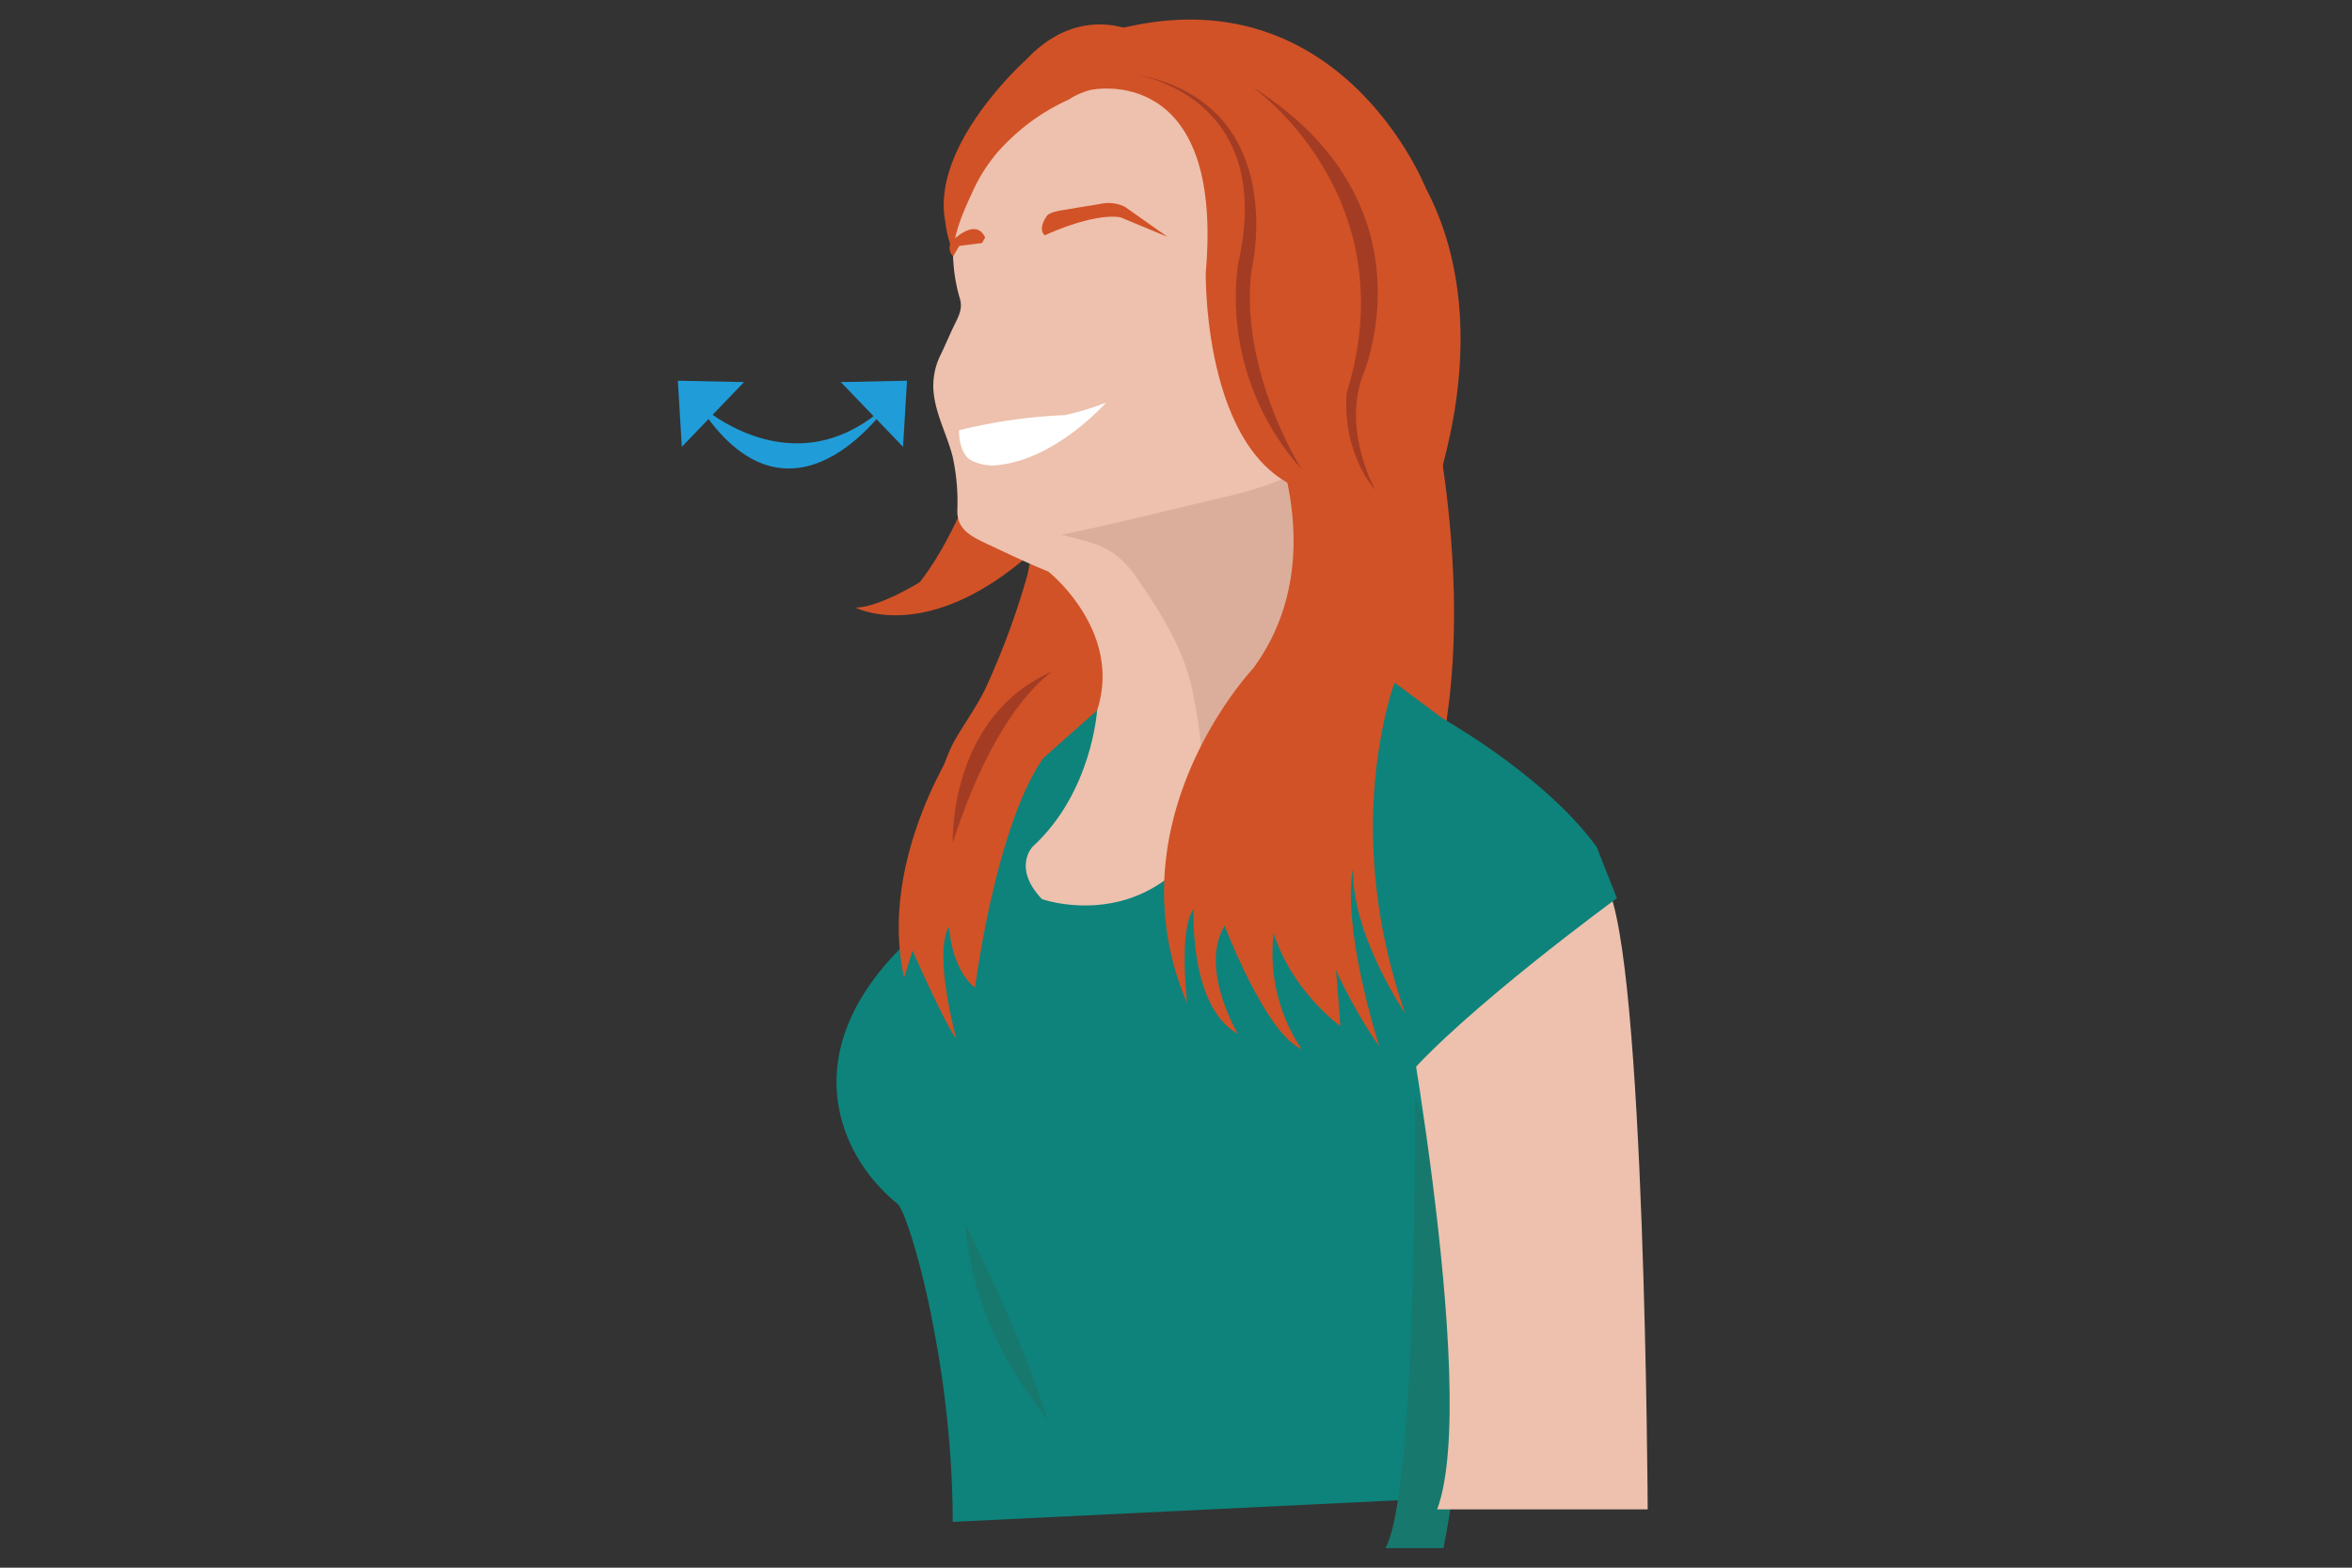 <svg id="Layer_1" data-name="Layer 1" xmlns="http://www.w3.org/2000/svg" width="300" height="200" viewBox="0 0 300 200"><rect x="0" y="0" width="300" height="200" fill="#333333" stroke="none"/><defs><style>.cls-1{fill:#d15227;}.cls-2{fill:#edc1ad;}.cls-3{fill:#0d837b;}.cls-4{fill:#fff;}.cls-5{fill:#dbae9c;}.cls-6{fill:#a43c23;}.cls-7{fill:#17796e;}.cls-8{fill:#209dd8;}</style></defs><path class="cls-1" d="M181.907,48.101s8.007,31.477,0,54.66L169.165,90.878Z"/><path class="cls-1" d="M145.379,4.345S138.041.029,130.92,7.582c0,0-12.194,10.847-10.359,20.611,0,0,.594,7.354,6.124,9.45s-1.592,26.698-9.361,36.626c0,0-5.18,3.237-8.201,3.237,0,0,9.231,4.964,22.852-7.338-.533.481-.748,2.597-.951,3.264a98.518,98.518,0,0,1-5.356,14.463c-1.082,2.229-2.519,4.2-3.755,6.325-1.688,2.903-2.334,6.33-3.061,9.567a41.036,41.036,0,0,0-.237,17.961l1.074-3.453s3.851,8.848,5.599,11.33c0,0-3.011-10.899-.955-14.352,0,0,.275,5.395,3.324,7.769,0,0,4.224-27.409,13.246-31.509l4.478-19.424,2.237-51.364Z"/><path class="cls-2" d="M136.31,12.71a26.289,26.289,0,0,0-7.411,4.996,20.765,20.765,0,0,0-4.651,6.331c-1.281,2.785-2.96,6.257-2.643,9.416a21.131,21.131,0,0,0,.789,4.507c.498,1.494-.182,2.464-.874,3.938-.489,1.041-.994,2.229-1.503,3.291a8.863,8.863,0,0,0-.942,4.806c.282,2.915,1.715,5.452,2.433,8.246a27.159,27.159,0,0,1,.598,6.954c-.002,2.357,1.704,3.213,3.825,4.21,2.594,1.22,5.116,2.429,7.793,3.517,0,0,15.97,12.679-.647,27.247l-5.613,3.021,6.908,26.437L169.165,114.59l7.453-30.825s-14.406-4.047-3.399-30.916c0,0,5.665-24.441-15.215-37.714C158.004,15.136,143.592,7.836,136.31,12.71Z"/><path class="cls-3" d="M188.654,95.124s-32.143,8.468-2.36,43.214c0,0,5.486,4.345,10.234,4.345l1.295,2.158,1.511,8.848,1.942,9.28-6.355,27.624-73.4,3.561c0-20.395-5.59-39.397-7.052-40.579-8.093-6.54-13.764-20.983,3.527-35.463,0,0,5.109-12.712,13.979-20.428l7.956-7.049s-.627,10.437-8.234,17.397c0,0-2.593,2.68,1.2,6.67,0,0,20.99,7.537,26.079-23.169L175.162,85.06Z"/><path class="cls-4" d="M122.32,54.896a67.635,67.635,0,0,1,13.502-1.938,33.654,33.654,0,0,0,5.25-1.591s-6.699,7.633-14.444,8.02a5.995,5.995,0,0,1-2.938-.765C122.67,57.881,122.323,56.271,122.32,54.896Z"/><path class="cls-1" d="M133.269,30.022s6.022-2.858,9.636-2.302l6.004,2.493-5.431-3.835a4.773,4.773,0,0,0-3.137-.362c-1.354.238-2.73.431-4.084.682-.64.118-2.545.273-2.839,1.023C133.416,27.721,132.346,29.233,133.269,30.022Z"/><path class="cls-1" d="M125.256,31.006l-2.891.363-.795,1.325a1.487,1.487,0,0,1-.232-1.849s3.083-3.242,4.319-.542Z"/><path class="cls-5" d="M157.666,63.056c-7.436,1.718-14.843,3.657-22.323,5.162,4.578,1.117,6.942,1.553,9.723,5.593,3.116,4.526,6.21,9.498,7.175,14.995.279,1.591,1.814,8.919.469,10.283,16.395-16.618,16.456-41.437,16.456-41.437C165.605,61.222,157.666,63.056,157.666,63.056Z"/><path class="cls-1" d="M161.134,52.472S170.63,70.6,159.839,85.276c0,0-18.344,19.434-8.417,42.731,0,0-1.11-9.447.832-12.037,0,0-.627,12.469,5.637,15.922,0,0-4.992-8.363-1.685-13.779,0,0,5.291,13.895,9.846,15.73,0,0-10.221-13.173,3.113-29.143,3.784-2.607,8.16-16.967,10.205-21.104,2.735-5.535,1.085-13.318,3.068-19.067a73.492,73.492,0,0,0,3.038-11.799c1.621-9.676,1.036-19.943-3.624-28.746,0,0-11.222-28.488-40.789-19.855l-1.9,5.395,3.41,1.507s14.46-.734,18.56,19.598C161.134,30.63,155.738,39.955,161.134,52.472Z"/><path class="cls-1" d="M128.369,88.621l-5.915,5.503s-10.587,15.269-7.13,30.592l1.074-3.453s3.851,8.848,5.599,11.33c0,0-3.011-10.899-.955-14.352,0,0,.275,5.395,3.324,7.769,0,0,3.21-25.52,11.001-31.887"/><path class="cls-1" d="M139.163,11.459S156.17,7.798,153.796,34.775c0,0-.432,25.898,14.675,28.272,0,0,5.719.32,8.147-2.861,0,0-10.737,3.724-10.953-5.987,0,0,8.848-24.387-5.611-35.178C160.055,19.02,152.802-4.087,139.163,11.459Z"/><path class="cls-6" d="M143.868,9.309s19.196,2.148,14.022,24.49a32.874,32.874,0,0,0,8.162,26.1s-7.948-12.371-6.433-25.33C159.619,34.569,165.018,12.546,143.868,9.309Z"/><path class="cls-6" d="M121.525,107.532s-.608-16.213,12.847-21.933C134.373,85.599,127.271,89.61,121.525,107.532Z"/><path class="cls-6" d="M159.668,11.032s19.907,13.812,12.114,39.063c0,0-.89,6.967,3.644,12.44,0,0-4.099-7.321-1.725-14.305C173.702,48.23,183.618,26.139,159.668,11.032Z"/><path class="cls-7" d="M183.255,147.679l-2.749-7.867s.229,50.782-3.798,57.688h7.411S191.385,161.711,183.255,147.679Z"/><path class="cls-2" d="M177.918,120.263s11.007,57.191,5.395,72.298h26.852s-.314-70.98-5.274-79.624c0,0-5.823-17.277-23.088-6.81C181.803,106.128,176.196,110.551,177.918,120.263Z"/><path class="cls-3" d="M182.623,90.878s13.905,7.434,21.027,17.156l2.59,6.556s-19.549,14.262-27.193,23.237c-.426.501-3.101-7.075-3.432-6.558-6.279,9.795-17.289-20.224-9.979-26.56S182.623,90.878,182.623,90.878Z"/><path class="cls-1" d="M162.728,106.355c-5.191,14.956,8.236,24.557,8.236,24.557-.661-9.952-2.003-21.93-2.003-21.93-4.848,7.948,6.946,24.503,6.946,24.503-5.092-16.933-3.302-22.678-3.302-22.678-.301,8.3,6.613,18.462,6.613,18.462-9.226-26.653,0-45.861,0-45.861s-.651-3.414-6.613,3.638C172.607,87.046,165.576,98.151,162.728,106.355Z"/><path class="cls-7" d="M123.082,156.03s7.338,14.46,10.575,25.25C132.753,179.713,124.278,170.706,123.082,156.03Z"/><polygon class="cls-8" points="86.461 48.571 94.902 48.747 86.967 57 86.461 48.571"/><polygon class="cls-8" points="115.689 48.571 107.247 48.747 115.183 57 115.689 48.571"/><path class="cls-8" d="M88.958,51.404s12.231,11.609,24.463,0C113.421,51.404,100.876,70.226,88.958,51.404Z"/></svg>